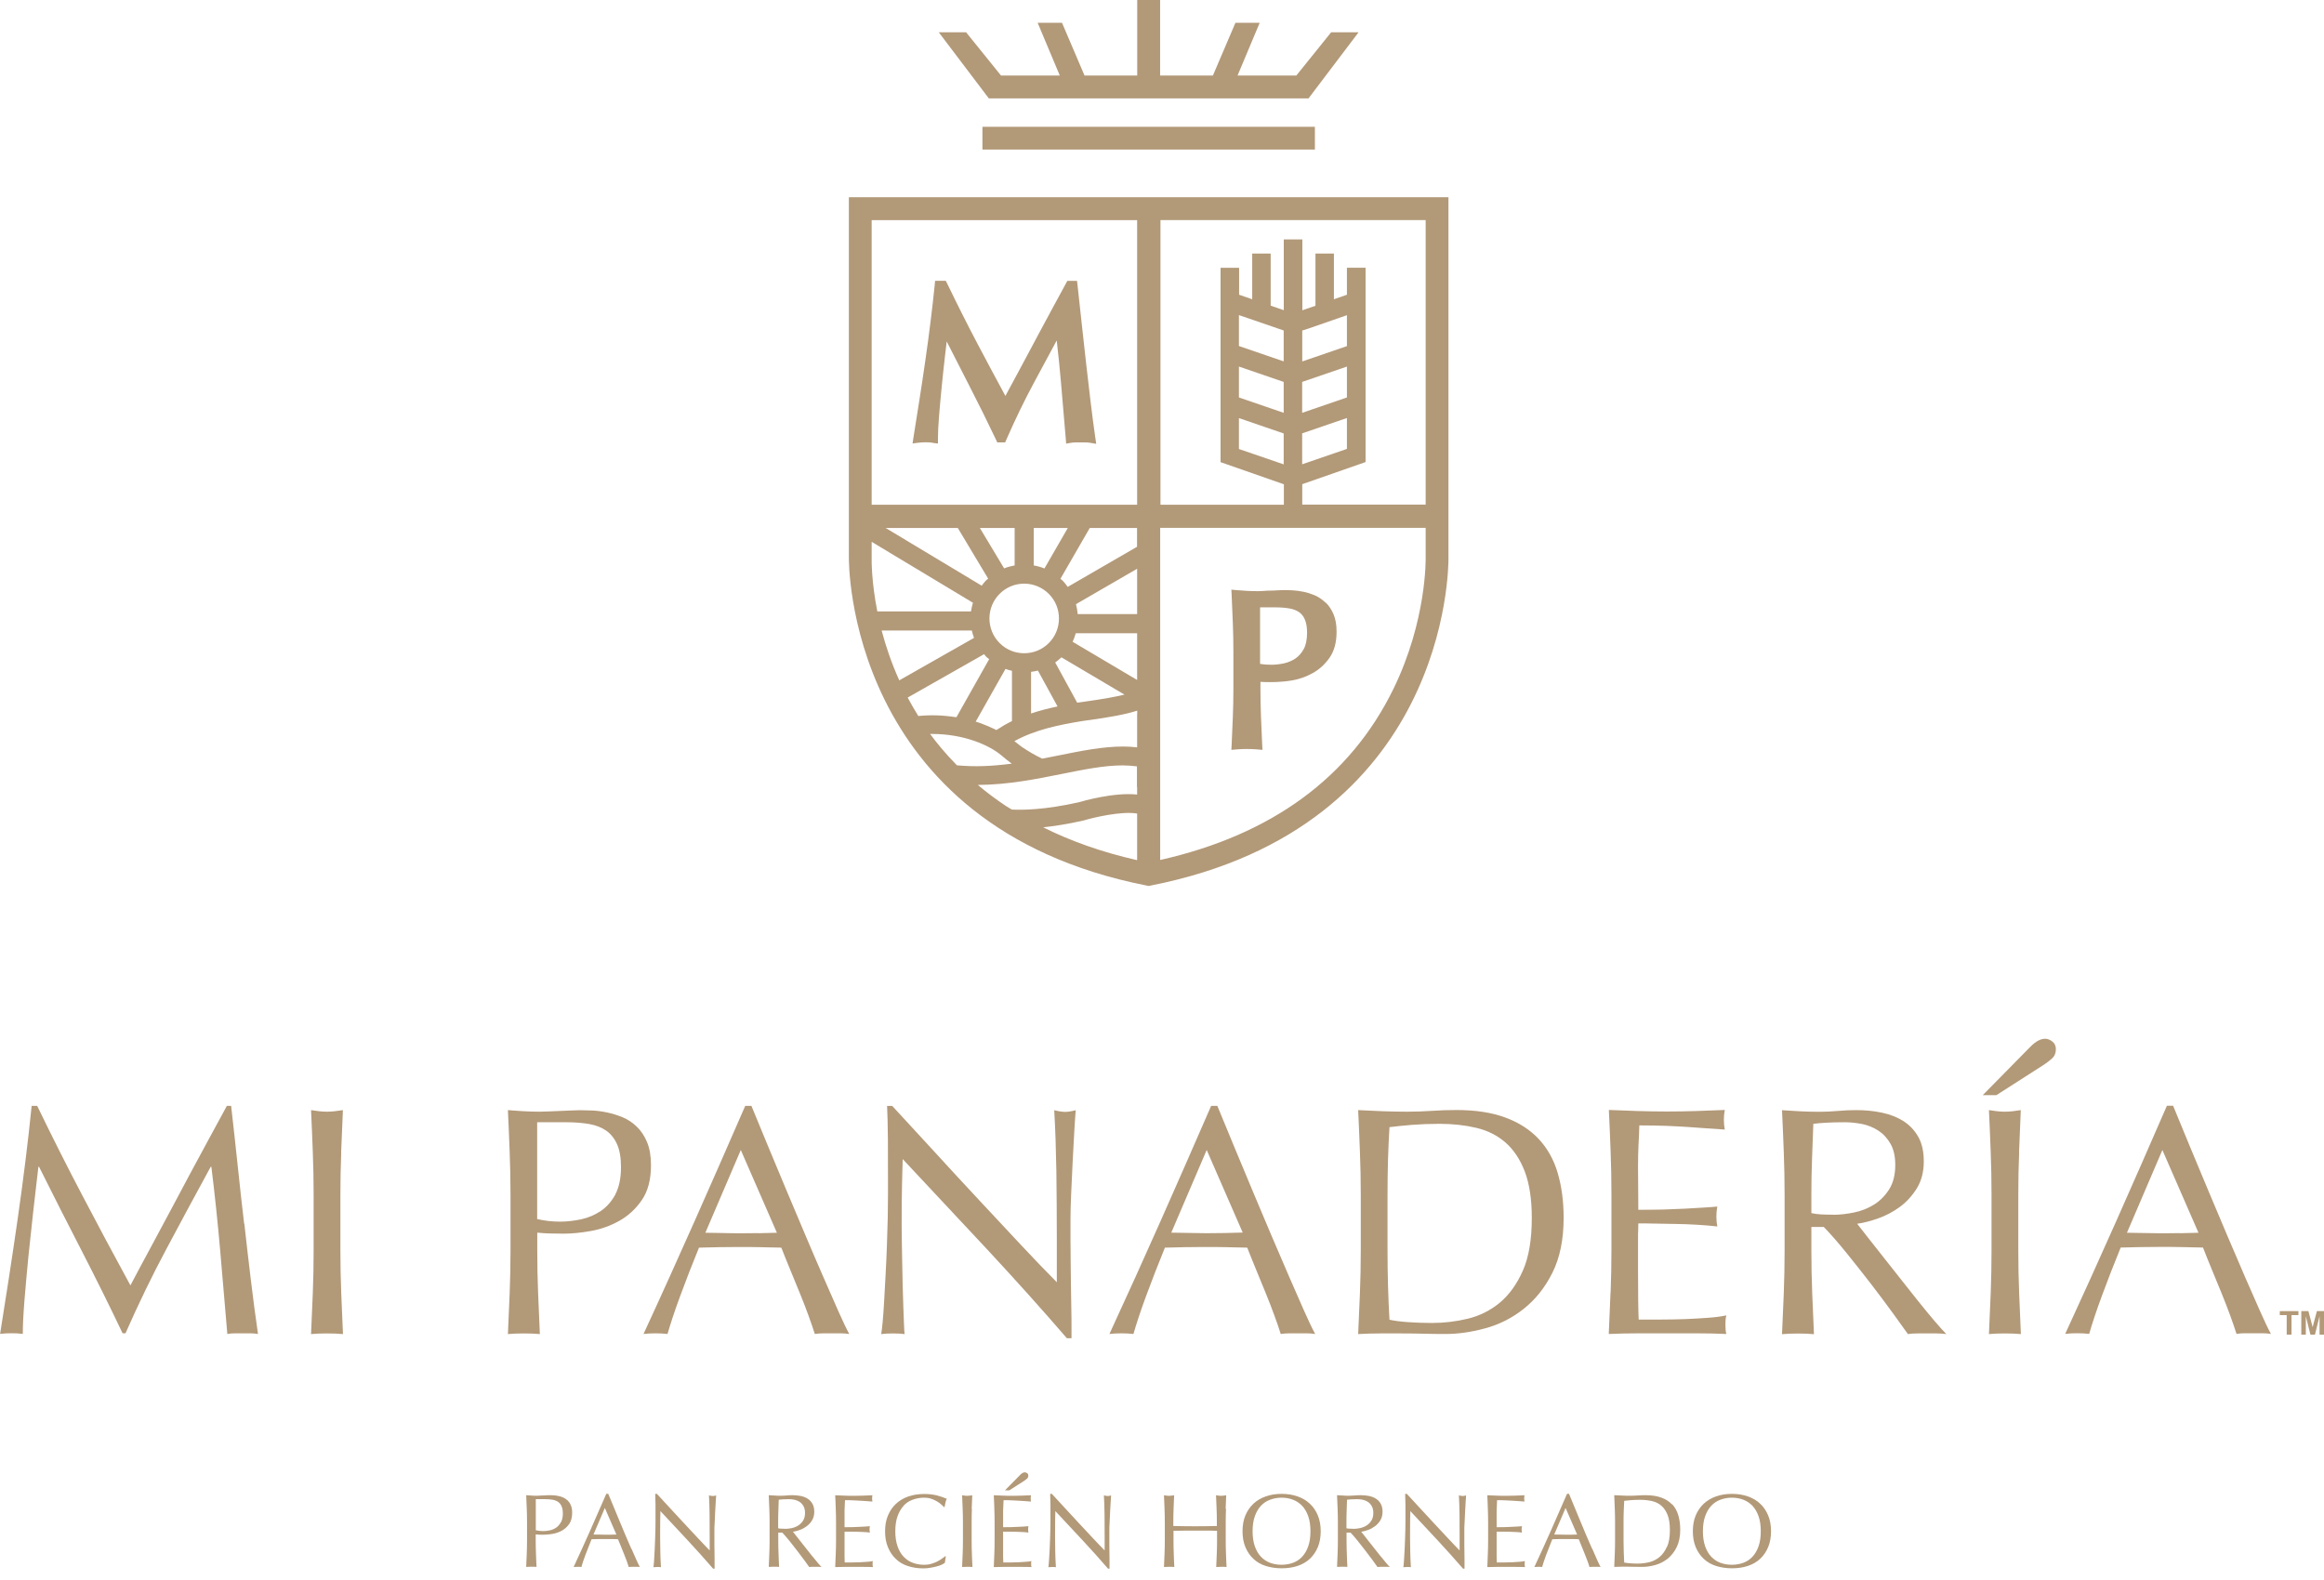 <svg width="100" height="68" viewBox="0 0 100 68" fill="none" xmlns="http://www.w3.org/2000/svg">
<g clip-path="url(#clip0_230_1297)">
<path d="M71.945 64.748C71.826 64.62 71.675 64.521 71.484 64.453C71.298 64.385 71.071 64.35 70.809 64.35C70.694 64.35 70.583 64.354 70.472 64.362C70.361 64.37 70.245 64.374 70.134 64.374C70.023 64.374 69.908 64.374 69.797 64.365C69.685 64.362 69.57 64.358 69.459 64.35C69.471 64.549 69.475 64.744 69.483 64.931C69.491 65.122 69.495 65.317 69.495 65.513V66.285C69.495 66.484 69.491 66.68 69.483 66.871C69.475 67.062 69.467 67.253 69.459 67.436C69.562 67.432 69.662 67.428 69.761 67.428H70.063C70.166 67.428 70.265 67.428 70.365 67.432C70.464 67.432 70.563 67.436 70.666 67.436C70.845 67.436 71.028 67.408 71.218 67.357C71.413 67.305 71.588 67.213 71.751 67.09C71.909 66.962 72.04 66.799 72.144 66.592C72.247 66.385 72.299 66.134 72.299 65.835C72.299 65.604 72.271 65.397 72.215 65.21C72.16 65.027 72.072 64.867 71.953 64.74L71.945 64.748ZM71.727 66.568C71.643 66.755 71.54 66.903 71.409 67.01C71.278 67.118 71.131 67.193 70.968 67.233C70.801 67.273 70.638 67.293 70.476 67.293C70.361 67.293 70.249 67.293 70.142 67.281C70.035 67.273 69.948 67.261 69.888 67.249C69.872 66.938 69.86 66.62 69.86 66.293V65.52C69.86 65.357 69.86 65.198 69.868 65.043C69.872 64.883 69.88 64.736 69.888 64.593C69.983 64.581 70.087 64.569 70.202 64.561C70.317 64.553 70.444 64.549 70.579 64.549C70.766 64.549 70.936 64.569 71.091 64.605C71.246 64.64 71.381 64.708 71.492 64.808C71.604 64.903 71.691 65.039 71.758 65.206C71.822 65.373 71.854 65.588 71.854 65.851C71.854 66.15 71.814 66.389 71.731 66.576L71.727 66.568Z" fill="#B29978"/>
<path d="M68.506 66.656C68.43 66.481 68.347 66.289 68.259 66.086C68.172 65.883 68.085 65.676 68.001 65.469C67.914 65.262 67.831 65.059 67.747 64.856C67.664 64.653 67.584 64.465 67.513 64.29H67.429C67.195 64.828 66.965 65.357 66.734 65.875C66.504 66.393 66.266 66.919 66.023 67.44C66.075 67.436 66.131 67.432 66.19 67.432C66.25 67.432 66.305 67.432 66.357 67.44C66.397 67.301 66.452 67.126 66.532 66.915C66.611 66.704 66.699 66.481 66.794 66.246C66.885 66.246 66.977 66.242 67.068 66.238C67.155 66.238 67.251 66.238 67.342 66.238C67.441 66.238 67.541 66.238 67.64 66.238C67.739 66.238 67.835 66.238 67.934 66.246C67.974 66.345 68.013 66.449 68.061 66.56C68.105 66.672 68.148 66.779 68.192 66.883C68.236 66.99 68.275 67.09 68.311 67.189C68.347 67.285 68.375 67.369 68.394 67.44C68.438 67.436 68.478 67.432 68.514 67.432H68.752C68.792 67.432 68.827 67.432 68.871 67.44C68.831 67.369 68.784 67.265 68.72 67.126C68.661 66.986 68.589 66.831 68.514 66.656H68.506ZM67.612 66.05C67.529 66.05 67.445 66.05 67.362 66.05C67.282 66.05 67.203 66.05 67.12 66.046C67.036 66.046 66.953 66.043 66.877 66.043L67.366 64.899L67.862 66.043C67.779 66.043 67.695 66.046 67.612 66.05Z" fill="#B29978"/>
<path d="M44.382 67.185C44.311 67.201 44.227 67.213 44.128 67.217C44.029 67.225 43.929 67.229 43.818 67.237C43.707 67.241 43.596 67.245 43.484 67.245H43.171C43.171 67.189 43.167 67.102 43.163 66.994C43.163 66.883 43.163 66.743 43.163 66.572V66.126C43.163 66.078 43.163 66.038 43.163 66.006C43.163 65.975 43.163 65.947 43.163 65.919C43.218 65.919 43.29 65.919 43.381 65.919C43.473 65.919 43.568 65.919 43.675 65.923C43.778 65.923 43.882 65.927 43.985 65.935C44.088 65.939 44.18 65.947 44.255 65.959C44.243 65.915 44.239 65.867 44.239 65.823C44.239 65.779 44.243 65.728 44.255 65.684C44.188 65.688 44.12 65.696 44.044 65.7C43.969 65.704 43.89 65.708 43.802 65.712C43.715 65.716 43.62 65.72 43.516 65.724C43.413 65.724 43.294 65.728 43.163 65.728C43.163 65.672 43.163 65.588 43.163 65.477C43.163 65.365 43.163 65.254 43.163 65.134C43.163 65.023 43.163 64.923 43.171 64.839C43.175 64.752 43.179 64.66 43.183 64.565C43.33 64.565 43.457 64.565 43.56 64.573C43.663 64.577 43.763 64.585 43.85 64.588C43.937 64.593 44.021 64.6 44.1 64.604C44.18 64.612 44.267 64.616 44.362 64.624C44.354 64.581 44.35 64.533 44.35 64.489C44.35 64.445 44.354 64.397 44.362 64.353C44.227 64.362 44.096 64.365 43.965 64.369C43.834 64.373 43.699 64.377 43.564 64.377C43.429 64.377 43.298 64.377 43.163 64.369C43.032 64.365 42.897 64.362 42.762 64.353C42.774 64.545 42.778 64.74 42.786 64.931C42.794 65.122 42.797 65.317 42.797 65.516V66.289C42.797 66.488 42.794 66.683 42.786 66.871C42.778 67.058 42.77 67.253 42.762 67.444C42.901 67.44 43.036 67.436 43.171 67.436H43.985C44.116 67.436 44.251 67.436 44.386 67.444C44.374 67.412 44.37 67.376 44.37 67.329C44.37 67.309 44.37 67.285 44.37 67.257C44.37 67.233 44.374 67.209 44.382 67.189V67.185Z" fill="#B29978"/>
<path d="M75.738 64.716C75.591 64.576 75.412 64.473 75.205 64.401C74.999 64.329 74.772 64.293 74.522 64.293C74.272 64.293 74.05 64.329 73.843 64.401C73.637 64.473 73.458 64.58 73.311 64.716C73.164 64.855 73.049 65.022 72.965 65.221C72.882 65.421 72.842 65.648 72.842 65.903C72.842 66.157 72.882 66.384 72.965 66.584C73.049 66.783 73.164 66.954 73.311 67.089C73.458 67.229 73.637 67.332 73.843 67.396C74.05 67.46 74.276 67.496 74.522 67.496C74.769 67.496 74.999 67.464 75.205 67.396C75.412 67.328 75.591 67.225 75.738 67.089C75.885 66.95 76 66.783 76.083 66.584C76.166 66.384 76.206 66.157 76.206 65.903C76.206 65.648 76.166 65.421 76.083 65.221C76 65.022 75.885 64.851 75.738 64.716ZM75.67 66.548C75.606 66.731 75.519 66.878 75.408 66.998C75.297 67.117 75.166 67.205 75.011 67.261C74.86 67.316 74.697 67.344 74.518 67.344C74.34 67.344 74.181 67.316 74.03 67.261C73.879 67.205 73.748 67.117 73.633 66.998C73.521 66.878 73.434 66.731 73.371 66.548C73.307 66.365 73.275 66.149 73.275 65.903C73.275 65.656 73.307 65.436 73.371 65.257C73.434 65.078 73.521 64.927 73.633 64.807C73.744 64.688 73.875 64.6 74.03 64.544C74.181 64.489 74.344 64.457 74.518 64.457C74.693 64.457 74.86 64.485 75.011 64.544C75.162 64.6 75.293 64.688 75.408 64.807C75.519 64.927 75.606 65.078 75.67 65.257C75.734 65.441 75.765 65.656 75.765 65.903C75.765 66.149 75.734 66.368 75.67 66.548Z" fill="#B29978"/>
<path d="M34.962 66.99C34.882 66.895 34.803 66.791 34.719 66.683C34.636 66.576 34.553 66.476 34.477 66.377C34.402 66.281 34.326 66.19 34.267 66.11C34.203 66.03 34.155 65.967 34.12 65.923C34.207 65.911 34.302 65.887 34.41 65.847C34.517 65.811 34.616 65.755 34.707 65.688C34.799 65.62 34.878 65.537 34.942 65.433C35.005 65.329 35.037 65.206 35.037 65.062C35.037 64.927 35.013 64.816 34.962 64.724C34.91 64.632 34.846 64.561 34.759 64.505C34.676 64.449 34.572 64.409 34.461 64.385C34.346 64.362 34.227 64.35 34.1 64.35C34.012 64.35 33.929 64.354 33.846 64.362C33.762 64.37 33.675 64.374 33.591 64.374C33.508 64.374 33.421 64.374 33.337 64.365C33.254 64.362 33.166 64.358 33.079 64.35C33.091 64.549 33.095 64.744 33.103 64.931C33.111 65.122 33.115 65.317 33.115 65.513V66.285C33.115 66.484 33.111 66.68 33.103 66.871C33.095 67.062 33.087 67.253 33.079 67.436C33.151 67.432 33.222 67.428 33.301 67.428C33.381 67.428 33.452 67.428 33.524 67.436C33.512 67.249 33.508 67.062 33.5 66.871C33.492 66.68 33.488 66.484 33.488 66.285V65.959H33.659C33.754 66.058 33.858 66.178 33.973 66.321C34.088 66.465 34.199 66.608 34.31 66.751C34.422 66.895 34.521 67.03 34.616 67.157C34.707 67.285 34.775 67.376 34.819 67.44C34.862 67.436 34.906 67.432 34.95 67.432H35.216C35.26 67.432 35.303 67.432 35.351 67.44C35.307 67.4 35.252 67.337 35.184 67.257C35.117 67.177 35.041 67.086 34.966 66.99H34.962ZM33.786 65.795C33.727 65.795 33.671 65.795 33.623 65.791C33.572 65.791 33.528 65.783 33.484 65.775V65.52C33.484 65.357 33.484 65.198 33.492 65.035C33.496 64.871 33.504 64.708 33.508 64.545C33.556 64.541 33.615 64.533 33.683 64.529C33.75 64.525 33.838 64.521 33.941 64.521C34.02 64.521 34.1 64.529 34.179 64.545C34.259 64.561 34.334 64.593 34.406 64.636C34.473 64.68 34.529 64.744 34.572 64.82C34.616 64.895 34.64 64.995 34.64 65.11C34.64 65.246 34.612 65.357 34.556 65.445C34.501 65.532 34.429 65.604 34.346 65.656C34.263 65.708 34.171 65.744 34.068 65.767C33.969 65.787 33.869 65.799 33.778 65.799L33.786 65.795Z" fill="#B29978"/>
<path d="M30.506 64.349C30.521 64.612 30.529 64.895 30.533 65.194C30.537 65.492 30.537 65.799 30.537 66.114V66.727C30.398 66.588 30.239 66.42 30.057 66.225C29.874 66.03 29.68 65.819 29.473 65.6C29.267 65.381 29.06 65.158 28.854 64.931C28.643 64.704 28.448 64.493 28.266 64.293H28.194C28.198 64.397 28.202 64.552 28.206 64.755C28.206 64.963 28.206 65.21 28.206 65.5C28.206 65.6 28.206 65.711 28.202 65.839C28.202 65.966 28.194 66.094 28.19 66.225C28.186 66.356 28.178 66.488 28.174 66.623C28.166 66.755 28.158 66.878 28.154 66.99C28.151 67.101 28.142 67.197 28.135 67.281C28.127 67.364 28.123 67.416 28.115 67.448C28.166 67.444 28.222 67.44 28.282 67.44C28.341 67.44 28.393 67.44 28.44 67.448C28.44 67.424 28.436 67.38 28.433 67.312C28.428 67.245 28.424 67.165 28.421 67.077C28.421 66.986 28.417 66.89 28.413 66.787C28.413 66.683 28.409 66.58 28.409 66.476C28.409 66.373 28.409 66.277 28.405 66.185C28.405 66.094 28.405 66.014 28.405 65.95C28.405 65.707 28.405 65.516 28.409 65.373C28.409 65.229 28.413 65.118 28.417 65.034C28.806 65.448 29.195 65.867 29.584 66.285C29.973 66.703 30.339 67.113 30.684 67.511H30.748V67.364C30.748 67.293 30.748 67.209 30.748 67.109C30.748 67.014 30.748 66.906 30.744 66.795C30.744 66.683 30.744 66.572 30.74 66.46C30.74 66.349 30.74 66.245 30.74 66.141V65.871C30.74 65.783 30.74 65.668 30.752 65.524C30.756 65.381 30.764 65.233 30.772 65.082C30.78 64.931 30.788 64.791 30.796 64.66C30.803 64.528 30.808 64.429 30.815 64.361C30.756 64.377 30.708 64.385 30.672 64.385C30.633 64.385 30.581 64.377 30.521 64.361L30.506 64.349Z" fill="#B29978"/>
<path d="M47.5 64.349C47.516 64.612 47.524 64.895 47.528 65.194C47.532 65.492 47.532 65.799 47.532 66.114V66.727C47.392 66.588 47.234 66.42 47.051 66.225C46.868 66.03 46.674 65.819 46.467 65.6C46.261 65.381 46.054 65.158 45.848 64.931C45.637 64.704 45.443 64.493 45.26 64.293H45.188C45.192 64.397 45.196 64.552 45.2 64.755C45.2 64.963 45.2 65.21 45.2 65.5C45.2 65.6 45.2 65.711 45.196 65.839C45.196 65.966 45.188 66.094 45.184 66.225C45.18 66.356 45.172 66.488 45.169 66.623C45.16 66.755 45.153 66.878 45.149 66.99C45.145 67.101 45.137 67.197 45.129 67.281C45.121 67.364 45.117 67.416 45.109 67.448C45.16 67.444 45.216 67.44 45.276 67.44C45.335 67.44 45.387 67.44 45.435 67.448C45.435 67.424 45.431 67.38 45.427 67.312C45.423 67.245 45.419 67.165 45.415 67.077C45.415 66.986 45.411 66.89 45.407 66.787C45.407 66.683 45.403 66.58 45.403 66.476C45.403 66.373 45.403 66.277 45.399 66.185C45.399 66.094 45.399 66.014 45.399 65.95C45.399 65.707 45.399 65.516 45.403 65.373C45.403 65.229 45.407 65.118 45.411 65.034C45.8 65.448 46.189 65.867 46.578 66.285C46.968 66.703 47.333 67.113 47.678 67.511H47.742V67.364C47.742 67.293 47.742 67.209 47.742 67.109C47.742 67.014 47.742 66.906 47.738 66.795C47.738 66.683 47.738 66.572 47.734 66.46C47.734 66.349 47.734 66.245 47.734 66.141V65.871C47.734 65.783 47.734 65.668 47.746 65.524C47.75 65.381 47.758 65.233 47.766 65.082C47.774 64.931 47.782 64.791 47.79 64.66C47.798 64.528 47.802 64.429 47.809 64.361C47.75 64.377 47.702 64.385 47.667 64.385C47.627 64.385 47.575 64.377 47.516 64.361L47.5 64.349Z" fill="#B29978"/>
<path d="M37.559 67.185C37.487 67.201 37.404 67.213 37.305 67.217C37.205 67.225 37.106 67.229 36.995 67.237C36.884 67.241 36.773 67.245 36.661 67.245H36.347C36.347 67.189 36.344 67.102 36.34 66.994C36.34 66.883 36.34 66.743 36.34 66.572V66.126C36.34 66.078 36.34 66.038 36.34 66.006C36.34 65.975 36.34 65.947 36.34 65.919C36.395 65.919 36.467 65.919 36.558 65.919C36.649 65.919 36.745 65.919 36.852 65.923C36.955 65.923 37.059 65.927 37.162 65.935C37.265 65.939 37.356 65.947 37.432 65.959C37.42 65.915 37.416 65.867 37.416 65.823C37.416 65.779 37.42 65.728 37.432 65.684C37.364 65.688 37.297 65.696 37.221 65.7C37.146 65.704 37.066 65.708 36.979 65.712C36.892 65.716 36.796 65.72 36.693 65.724C36.59 65.724 36.471 65.728 36.34 65.728C36.34 65.672 36.34 65.588 36.34 65.477C36.34 65.365 36.34 65.254 36.34 65.134C36.34 65.023 36.34 64.923 36.347 64.839C36.352 64.752 36.355 64.66 36.359 64.565C36.506 64.565 36.633 64.565 36.737 64.573C36.84 64.577 36.939 64.585 37.027 64.588C37.114 64.593 37.197 64.6 37.277 64.604C37.356 64.612 37.444 64.616 37.539 64.624C37.531 64.581 37.527 64.533 37.527 64.489C37.527 64.445 37.531 64.397 37.539 64.353C37.404 64.362 37.273 64.365 37.142 64.369C37.011 64.373 36.876 64.377 36.741 64.377C36.606 64.377 36.475 64.377 36.34 64.369C36.209 64.365 36.074 64.362 35.938 64.353C35.95 64.545 35.954 64.74 35.962 64.931C35.97 65.122 35.974 65.317 35.974 65.516V66.289C35.974 66.488 35.97 66.683 35.962 66.871C35.954 67.058 35.946 67.253 35.938 67.444C36.078 67.44 36.212 67.436 36.347 67.436H37.162C37.293 67.436 37.428 67.436 37.563 67.444C37.551 67.412 37.547 67.376 37.547 67.329C37.547 67.309 37.547 67.285 37.547 67.257C37.547 67.233 37.551 67.209 37.559 67.189V67.185Z" fill="#B29978"/>
<path d="M43.901 63.473L43.242 64.142H43.429L44.088 63.72C44.124 63.696 44.16 63.668 44.195 63.636C44.231 63.605 44.247 63.561 44.247 63.509C44.247 63.461 44.231 63.425 44.195 63.402C44.164 63.378 44.128 63.366 44.1 63.366C44.036 63.366 43.969 63.402 43.898 63.473H43.901Z" fill="#B29978"/>
<path d="M38.874 64.808C38.985 64.688 39.116 64.6 39.271 64.545C39.422 64.489 39.585 64.457 39.764 64.457C39.871 64.457 39.97 64.469 40.061 64.501C40.149 64.529 40.232 64.565 40.304 64.609C40.375 64.648 40.439 64.692 40.49 64.74C40.546 64.784 40.586 64.824 40.617 64.863L40.645 64.855C40.653 64.808 40.665 64.748 40.681 64.676C40.697 64.605 40.713 64.549 40.74 64.505C40.613 64.449 40.47 64.401 40.308 64.358C40.145 64.318 39.966 64.298 39.767 64.298C39.517 64.298 39.291 64.334 39.084 64.405C38.878 64.477 38.699 64.585 38.552 64.72C38.405 64.859 38.29 65.027 38.207 65.226C38.123 65.425 38.084 65.652 38.084 65.907C38.084 66.162 38.123 66.389 38.207 66.588C38.29 66.787 38.401 66.958 38.548 67.094C38.691 67.233 38.866 67.337 39.068 67.4C39.271 67.464 39.486 67.5 39.724 67.5C39.835 67.5 39.942 67.492 40.041 67.472C40.145 67.456 40.236 67.432 40.319 67.412C40.403 67.388 40.474 67.365 40.53 67.337C40.586 67.309 40.629 67.281 40.657 67.257L40.697 66.99L40.681 66.97C40.637 67.002 40.586 67.042 40.526 67.086C40.466 67.13 40.395 67.169 40.319 67.209C40.244 67.245 40.161 67.277 40.069 67.305C39.978 67.333 39.879 67.345 39.771 67.345C39.593 67.345 39.43 67.317 39.279 67.261C39.128 67.205 38.997 67.118 38.882 66.998C38.771 66.879 38.683 66.731 38.62 66.548C38.556 66.365 38.524 66.15 38.524 65.903C38.524 65.656 38.556 65.437 38.62 65.258C38.683 65.079 38.771 64.927 38.882 64.808H38.874Z" fill="#B29978"/>
<path d="M41.812 64.935C41.82 64.744 41.828 64.549 41.836 64.353C41.797 64.362 41.761 64.365 41.725 64.369C41.689 64.373 41.654 64.377 41.618 64.377C41.582 64.377 41.546 64.377 41.511 64.369C41.475 64.365 41.439 64.362 41.399 64.353C41.411 64.553 41.415 64.748 41.423 64.935C41.431 65.122 41.435 65.321 41.435 65.516V66.289C41.435 66.488 41.431 66.683 41.423 66.875C41.415 67.066 41.407 67.257 41.399 67.44C41.471 67.436 41.542 67.432 41.622 67.432C41.701 67.432 41.773 67.432 41.844 67.44C41.832 67.253 41.828 67.066 41.82 66.875C41.812 66.683 41.809 66.488 41.809 66.289V65.516C41.809 65.317 41.812 65.122 41.82 64.935H41.812Z" fill="#B29978"/>
<path d="M59.415 66.99C59.335 66.895 59.256 66.791 59.172 66.683C59.089 66.576 59.006 66.476 58.93 66.377C58.855 66.281 58.779 66.19 58.72 66.11C58.656 66.03 58.608 65.967 58.573 65.923C58.66 65.911 58.755 65.887 58.863 65.847C58.97 65.811 59.069 65.755 59.161 65.688C59.252 65.62 59.331 65.537 59.395 65.433C59.458 65.329 59.49 65.206 59.49 65.062C59.49 64.927 59.466 64.816 59.415 64.724C59.363 64.632 59.3 64.561 59.212 64.505C59.129 64.449 59.026 64.409 58.914 64.385C58.799 64.362 58.68 64.35 58.553 64.35C58.465 64.35 58.382 64.354 58.299 64.362C58.215 64.37 58.128 64.374 58.045 64.374C57.961 64.374 57.874 64.374 57.79 64.365C57.707 64.362 57.62 64.358 57.532 64.35C57.544 64.549 57.548 64.744 57.556 64.931C57.564 65.118 57.568 65.317 57.568 65.513V66.285C57.568 66.484 57.564 66.68 57.556 66.871C57.548 67.062 57.54 67.253 57.532 67.436C57.604 67.432 57.675 67.428 57.755 67.428C57.834 67.428 57.906 67.428 57.977 67.436C57.965 67.249 57.961 67.062 57.953 66.871C57.945 66.68 57.941 66.484 57.941 66.285V65.959H58.112C58.207 66.058 58.311 66.178 58.426 66.321C58.541 66.465 58.652 66.608 58.763 66.751C58.875 66.895 58.974 67.03 59.069 67.157C59.161 67.285 59.228 67.376 59.272 67.44C59.316 67.436 59.359 67.432 59.403 67.432H59.669C59.713 67.432 59.756 67.432 59.804 67.44C59.76 67.4 59.705 67.337 59.637 67.257C59.57 67.177 59.494 67.086 59.419 66.99H59.415ZM58.239 65.795C58.18 65.795 58.124 65.795 58.076 65.791C58.025 65.791 57.981 65.783 57.937 65.775V65.52C57.937 65.357 57.937 65.198 57.945 65.035C57.949 64.871 57.957 64.708 57.961 64.545C58.009 64.541 58.068 64.533 58.136 64.529C58.203 64.525 58.291 64.521 58.394 64.521C58.474 64.521 58.553 64.529 58.632 64.545C58.712 64.561 58.787 64.593 58.859 64.636C58.926 64.68 58.982 64.744 59.026 64.82C59.069 64.895 59.093 64.995 59.093 65.11C59.093 65.246 59.065 65.357 59.01 65.445C58.954 65.532 58.883 65.604 58.799 65.656C58.716 65.708 58.624 65.744 58.521 65.767C58.422 65.787 58.323 65.799 58.231 65.799L58.239 65.795Z" fill="#B29978"/>
<path d="M65.618 67.185C65.546 67.201 65.463 67.213 65.364 67.217C65.264 67.225 65.165 67.229 65.054 67.237C64.943 67.241 64.832 67.245 64.72 67.245H64.407C64.407 67.189 64.403 67.102 64.399 66.994C64.399 66.883 64.399 66.743 64.399 66.572V66.126C64.399 66.078 64.399 66.038 64.399 66.006C64.399 65.975 64.399 65.947 64.399 65.919C64.454 65.919 64.526 65.919 64.617 65.919C64.709 65.919 64.804 65.919 64.911 65.923C65.014 65.923 65.118 65.927 65.221 65.935C65.324 65.939 65.415 65.947 65.491 65.959C65.479 65.915 65.475 65.867 65.475 65.823C65.475 65.779 65.479 65.728 65.491 65.684C65.423 65.688 65.356 65.696 65.28 65.7C65.205 65.704 65.126 65.708 65.038 65.712C64.951 65.716 64.855 65.72 64.752 65.724C64.649 65.724 64.53 65.728 64.399 65.728C64.399 65.672 64.399 65.588 64.399 65.477C64.399 65.365 64.399 65.254 64.399 65.134C64.399 65.023 64.399 64.923 64.407 64.839C64.411 64.752 64.415 64.66 64.418 64.565C64.566 64.565 64.693 64.565 64.796 64.573C64.899 64.577 64.998 64.585 65.086 64.588C65.173 64.593 65.257 64.6 65.336 64.604C65.415 64.612 65.503 64.616 65.598 64.624C65.59 64.581 65.586 64.533 65.586 64.489C65.586 64.445 65.59 64.397 65.598 64.353C65.463 64.362 65.332 64.365 65.201 64.369C65.07 64.373 64.935 64.377 64.8 64.377C64.665 64.377 64.534 64.377 64.399 64.369C64.268 64.365 64.133 64.362 63.998 64.353C64.01 64.545 64.013 64.74 64.021 64.931C64.029 65.122 64.033 65.317 64.033 65.516V66.289C64.033 66.488 64.029 66.683 64.021 66.871C64.013 67.058 64.005 67.253 63.998 67.444C64.137 67.44 64.272 67.436 64.407 67.436H65.221C65.352 67.436 65.487 67.436 65.622 67.444C65.61 67.412 65.606 67.376 65.606 67.329C65.606 67.309 65.606 67.285 65.606 67.257C65.606 67.233 65.61 67.209 65.618 67.189V67.185Z" fill="#B29978"/>
<path d="M62.775 64.349C62.791 64.612 62.798 64.895 62.803 65.194C62.806 65.492 62.806 65.799 62.806 66.114V66.727C62.667 66.588 62.509 66.42 62.326 66.225C62.143 66.03 61.949 65.819 61.742 65.6C61.535 65.381 61.329 65.158 61.123 64.931C60.912 64.704 60.717 64.493 60.535 64.293H60.463C60.467 64.397 60.471 64.552 60.475 64.755C60.475 64.963 60.475 65.21 60.475 65.5C60.475 65.6 60.475 65.711 60.471 65.839C60.471 65.966 60.463 66.094 60.459 66.225C60.455 66.356 60.447 66.488 60.443 66.623C60.435 66.755 60.428 66.878 60.423 66.99C60.419 67.101 60.412 67.197 60.404 67.281C60.396 67.364 60.392 67.416 60.384 67.448C60.435 67.444 60.491 67.44 60.551 67.44C60.61 67.44 60.662 67.44 60.709 67.448C60.709 67.424 60.706 67.38 60.702 67.312C60.697 67.245 60.694 67.165 60.69 67.077C60.69 66.986 60.686 66.89 60.682 66.787C60.682 66.683 60.678 66.58 60.678 66.476C60.678 66.373 60.678 66.277 60.674 66.185C60.674 66.094 60.674 66.014 60.674 65.95C60.674 65.707 60.674 65.516 60.678 65.373C60.678 65.229 60.682 65.118 60.686 65.034C61.075 65.448 61.464 65.867 61.853 66.285C62.242 66.703 62.608 67.113 62.953 67.511H63.017V67.364C63.017 67.293 63.017 67.209 63.017 67.109C63.017 67.014 63.017 66.906 63.013 66.795C63.013 66.683 63.013 66.572 63.009 66.46C63.009 66.349 63.009 66.245 63.009 66.141V65.871C63.009 65.783 63.009 65.668 63.021 65.524C63.025 65.381 63.033 65.233 63.041 65.082C63.049 64.931 63.057 64.791 63.065 64.66C63.072 64.528 63.077 64.429 63.084 64.361C63.025 64.377 62.977 64.385 62.941 64.385C62.902 64.385 62.85 64.377 62.791 64.361L62.775 64.349Z" fill="#B29978"/>
<path d="M56.361 64.716C56.214 64.576 56.035 64.473 55.828 64.401C55.622 64.329 55.395 64.293 55.145 64.293C54.895 64.293 54.673 64.329 54.466 64.401C54.26 64.473 54.081 64.58 53.934 64.716C53.787 64.855 53.672 65.022 53.588 65.221C53.505 65.421 53.465 65.648 53.465 65.903C53.465 66.157 53.505 66.384 53.588 66.584C53.672 66.783 53.787 66.954 53.934 67.089C54.081 67.229 54.26 67.332 54.466 67.396C54.673 67.46 54.899 67.496 55.145 67.496C55.392 67.496 55.622 67.464 55.828 67.396C56.035 67.328 56.214 67.225 56.361 67.089C56.508 66.95 56.623 66.783 56.706 66.584C56.789 66.384 56.829 66.157 56.829 65.903C56.829 65.648 56.789 65.421 56.706 65.221C56.623 65.022 56.508 64.851 56.361 64.716ZM56.293 66.548C56.23 66.731 56.142 66.878 56.031 66.998C55.92 67.117 55.789 67.205 55.634 67.261C55.483 67.316 55.32 67.344 55.141 67.344C54.963 67.344 54.804 67.316 54.653 67.261C54.502 67.205 54.371 67.117 54.256 66.998C54.145 66.878 54.057 66.731 53.994 66.548C53.93 66.365 53.898 66.149 53.898 65.903C53.898 65.656 53.93 65.436 53.994 65.257C54.057 65.078 54.145 64.927 54.256 64.807C54.367 64.688 54.498 64.6 54.653 64.544C54.804 64.489 54.967 64.457 55.141 64.457C55.316 64.457 55.483 64.485 55.634 64.544C55.785 64.6 55.916 64.688 56.031 64.807C56.142 64.927 56.23 65.078 56.293 65.257C56.357 65.441 56.388 65.656 56.388 65.903C56.388 66.149 56.357 66.368 56.293 66.548Z" fill="#B29978"/>
<path d="M52.739 64.935C52.746 64.744 52.754 64.549 52.762 64.353C52.723 64.362 52.687 64.365 52.651 64.369C52.615 64.373 52.58 64.377 52.544 64.377C52.508 64.377 52.472 64.377 52.437 64.369C52.401 64.365 52.365 64.362 52.325 64.353C52.337 64.553 52.341 64.748 52.349 64.935C52.357 65.122 52.361 65.321 52.361 65.516V65.676C52.198 65.676 52.043 65.68 51.892 65.684C51.742 65.684 51.587 65.688 51.424 65.688C51.261 65.688 51.106 65.688 50.955 65.684C50.804 65.684 50.649 65.68 50.487 65.676V65.516C50.487 65.317 50.49 65.122 50.498 64.935C50.506 64.748 50.514 64.549 50.522 64.353C50.483 64.362 50.447 64.365 50.411 64.369C50.375 64.373 50.34 64.377 50.304 64.377C50.268 64.377 50.232 64.377 50.197 64.369C50.161 64.365 50.125 64.362 50.085 64.353C50.097 64.553 50.101 64.748 50.109 64.935C50.117 65.126 50.121 65.321 50.121 65.516V66.289C50.121 66.488 50.117 66.683 50.109 66.875C50.101 67.066 50.093 67.257 50.085 67.44C50.157 67.436 50.228 67.432 50.308 67.432C50.387 67.432 50.459 67.432 50.53 67.44C50.518 67.253 50.514 67.066 50.506 66.875C50.498 66.683 50.495 66.488 50.495 66.289V65.883C50.657 65.883 50.812 65.879 50.963 65.875C51.114 65.871 51.269 65.875 51.432 65.875C51.595 65.875 51.749 65.875 51.901 65.875C52.051 65.875 52.206 65.875 52.369 65.883V66.289C52.369 66.488 52.365 66.683 52.357 66.875C52.349 67.066 52.341 67.257 52.333 67.44C52.405 67.436 52.476 67.432 52.556 67.432C52.635 67.432 52.707 67.432 52.778 67.44C52.766 67.253 52.762 67.066 52.754 66.875C52.746 66.683 52.742 66.488 52.742 66.289V65.516C52.742 65.317 52.746 65.122 52.754 64.935H52.739Z" fill="#B29978"/>
<path d="M24.429 64.581C24.37 64.525 24.306 64.481 24.235 64.449C24.163 64.417 24.092 64.397 24.016 64.382C23.945 64.365 23.873 64.358 23.806 64.354C23.738 64.354 23.683 64.35 23.639 64.35C23.607 64.35 23.567 64.35 23.516 64.354C23.468 64.354 23.416 64.358 23.365 64.362C23.313 64.362 23.262 64.362 23.21 64.37C23.158 64.37 23.115 64.374 23.079 64.374C23.008 64.374 22.936 64.374 22.86 64.365C22.789 64.362 22.718 64.358 22.642 64.35C22.654 64.549 22.658 64.744 22.666 64.931C22.674 65.118 22.678 65.317 22.678 65.513V66.285C22.678 66.484 22.674 66.68 22.666 66.871C22.658 67.062 22.65 67.253 22.642 67.436C22.714 67.432 22.785 67.428 22.864 67.428C22.944 67.428 23.015 67.428 23.087 67.436C23.075 67.249 23.071 67.062 23.063 66.871C23.055 66.68 23.051 66.484 23.051 66.285V66.038C23.111 66.042 23.17 66.046 23.226 66.05C23.282 66.05 23.345 66.05 23.413 66.05C23.52 66.05 23.643 66.038 23.782 66.014C23.921 65.99 24.052 65.943 24.179 65.875C24.302 65.807 24.405 65.712 24.493 65.588C24.576 65.465 24.62 65.305 24.62 65.106C24.62 64.979 24.604 64.875 24.564 64.788C24.529 64.7 24.481 64.632 24.425 64.573L24.429 64.581ZM24.131 65.517C24.08 65.612 24.012 65.692 23.929 65.748C23.846 65.803 23.754 65.843 23.659 65.863C23.559 65.883 23.464 65.895 23.373 65.895C23.262 65.895 23.158 65.883 23.055 65.859V64.521H23.46C23.575 64.521 23.683 64.529 23.774 64.545C23.869 64.561 23.945 64.593 24.012 64.636C24.076 64.68 24.128 64.744 24.163 64.824C24.199 64.903 24.219 65.011 24.219 65.138C24.219 65.29 24.191 65.417 24.139 65.513L24.131 65.517Z" fill="#B29978"/>
<path d="M27.165 66.656C27.09 66.481 27.006 66.289 26.919 66.086C26.832 65.883 26.744 65.676 26.661 65.469C26.574 65.262 26.49 65.059 26.407 64.856C26.323 64.653 26.244 64.465 26.172 64.29H26.089C25.855 64.828 25.624 65.357 25.394 65.875C25.164 66.393 24.925 66.919 24.683 67.44C24.735 67.436 24.79 67.432 24.85 67.432C24.91 67.432 24.965 67.432 25.017 67.44C25.056 67.301 25.112 67.126 25.192 66.915C25.271 66.704 25.358 66.481 25.454 66.246C25.545 66.246 25.636 66.242 25.728 66.238C25.815 66.238 25.91 66.238 26.002 66.238C26.101 66.238 26.2 66.238 26.299 66.238C26.399 66.238 26.494 66.238 26.593 66.246C26.633 66.345 26.673 66.449 26.721 66.56C26.764 66.672 26.808 66.779 26.852 66.883C26.895 66.99 26.935 67.09 26.971 67.189C27.006 67.285 27.034 67.369 27.054 67.44C27.098 67.436 27.137 67.432 27.173 67.432H27.412C27.451 67.432 27.491 67.432 27.531 67.44C27.491 67.369 27.443 67.265 27.38 67.126C27.32 66.986 27.249 66.831 27.173 66.656H27.165ZM26.272 66.05C26.188 66.05 26.105 66.05 26.021 66.05C25.942 66.05 25.863 66.05 25.779 66.046C25.696 66.046 25.613 66.043 25.537 66.043L26.026 64.899L26.522 66.043C26.439 66.043 26.355 66.046 26.272 66.05Z" fill="#B29978"/>
<path d="M56.579 5.457H42.273V6.436H56.579V5.457Z" fill="#B29978"/>
<path d="M56.305 4.234L58.458 1.39H57.278L55.781 3.25H53.251L54.204 0.98H53.16L52.191 3.25H49.919V0H48.934V3.25H46.666L45.697 0.98H44.649L45.602 3.25H43.072L41.59 1.414L41.575 1.39H40.395L42.548 4.234H56.305Z" fill="#B29978"/>
<path d="M40.136 19.061L40.359 19.089V18.866C40.359 18.623 40.375 18.305 40.406 17.918C40.438 17.528 40.474 17.114 40.518 16.672C40.561 16.23 40.609 15.784 40.661 15.333C40.688 15.114 40.712 14.903 40.736 14.696C41.05 15.318 41.368 15.943 41.689 16.564C42.106 17.373 42.499 18.169 42.861 18.93L42.913 19.041H43.25L43.302 18.922C43.675 18.07 44.072 17.249 44.481 16.488C44.807 15.879 45.137 15.266 45.47 14.652C45.542 15.262 45.601 15.867 45.653 16.457C45.72 17.241 45.792 18.046 45.859 18.878L45.875 19.093L46.086 19.057C46.149 19.045 46.213 19.041 46.272 19.041H46.713C46.773 19.041 46.836 19.045 46.904 19.057L47.17 19.101L47.13 18.834C47.059 18.332 46.987 17.803 46.924 17.265C46.86 16.735 46.797 16.202 46.737 15.66C46.674 15.118 46.614 14.569 46.554 14.007C46.495 13.446 46.431 12.864 46.364 12.263L46.344 12.088H45.927L45.871 12.191C45.72 12.466 45.557 12.764 45.387 13.083L45.367 13.119C45.184 13.454 45.002 13.792 44.819 14.135L44.275 15.154C44.096 15.489 43.929 15.799 43.774 16.09L43.739 16.154C43.596 16.417 43.472 16.648 43.361 16.855C43.325 16.923 43.294 16.986 43.262 17.042C42.861 16.301 42.456 15.544 42.055 14.784C41.614 13.947 41.177 13.075 40.752 12.195L40.696 12.084H40.236L40.22 12.263C40.172 12.745 40.112 13.278 40.041 13.84C39.974 14.393 39.898 14.955 39.815 15.525C39.735 16.094 39.648 16.66 39.56 17.221C39.473 17.783 39.39 18.32 39.306 18.826L39.267 19.085L39.525 19.053C39.711 19.029 39.946 19.029 40.132 19.053L40.136 19.061Z" fill="#B29978"/>
<path d="M57.032 25.932C56.893 25.797 56.738 25.693 56.563 25.617C56.4 25.55 56.238 25.498 56.075 25.466C55.912 25.434 55.757 25.414 55.61 25.406C55.467 25.398 55.352 25.398 55.257 25.398C55.185 25.398 55.094 25.398 54.99 25.406C54.891 25.414 54.792 25.418 54.685 25.418C54.574 25.418 54.462 25.426 54.355 25.434C54.256 25.442 54.168 25.442 54.097 25.442C53.95 25.442 53.803 25.438 53.656 25.43C53.505 25.422 53.354 25.41 53.207 25.398L52.985 25.378L52.997 25.605C53.017 26.02 53.032 26.422 53.048 26.82C53.064 27.215 53.072 27.625 53.072 28.031V29.648C53.072 30.054 53.064 30.464 53.048 30.863C53.032 31.265 53.017 31.655 52.997 32.046L52.985 32.273L53.211 32.253C53.489 32.229 53.819 32.229 54.097 32.253L54.323 32.273L54.311 32.046C54.291 31.659 54.276 31.265 54.26 30.863C54.244 30.468 54.236 30.058 54.236 29.648V29.345C54.291 29.345 54.347 29.349 54.399 29.353C54.712 29.361 55.118 29.365 55.602 29.282C55.912 29.23 56.21 29.122 56.488 28.967C56.774 28.808 57.016 28.584 57.211 28.306C57.413 28.015 57.512 27.641 57.512 27.187C57.512 26.896 57.469 26.649 57.385 26.446C57.298 26.243 57.187 26.071 57.048 25.936L57.032 25.932ZM56.102 27.927C56.007 28.103 55.888 28.238 55.745 28.338C55.59 28.441 55.427 28.509 55.249 28.549C54.879 28.628 54.542 28.624 54.22 28.573V26.139H54.867C55.098 26.139 55.304 26.155 55.487 26.187C55.65 26.215 55.789 26.271 55.9 26.346C56.007 26.422 56.087 26.521 56.146 26.661C56.21 26.804 56.242 26.995 56.242 27.238C56.242 27.521 56.194 27.756 56.102 27.931V27.927Z" fill="#B29978"/>
<path d="M62.326 23.988V8.487H36.526V23.976C36.526 24.092 36.376 35.558 49.331 38.111L49.426 38.131L49.521 38.111C62.298 35.594 62.334 24.462 62.326 23.988ZM37.507 23.992V23.319L41.864 25.94C41.828 26.063 41.801 26.187 41.781 26.314H37.75C37.495 25.024 37.504 24.12 37.507 23.996V23.992ZM45.129 25.558C45.411 25.84 45.566 26.215 45.566 26.617C45.566 27.019 45.411 27.393 45.129 27.676C44.847 27.959 44.47 28.114 44.069 28.114C43.667 28.114 43.294 27.959 43.012 27.676C42.73 27.393 42.575 27.015 42.575 26.617C42.575 26.219 42.73 25.84 43.012 25.558C43.294 25.275 43.671 25.119 44.069 25.119C44.466 25.119 44.843 25.275 45.129 25.558ZM44.481 24.335V22.722H45.947L44.942 24.466C44.795 24.407 44.64 24.363 44.481 24.335ZM45.403 28.513C45.498 28.445 45.586 28.373 45.673 28.29L48.386 29.895C48.024 29.982 47.484 30.086 46.67 30.197C46.559 30.213 46.471 30.225 46.42 30.233C46.396 30.233 46.376 30.241 46.352 30.245L45.403 28.509V28.513ZM45.506 30.404C45.125 30.484 44.74 30.58 44.366 30.707V28.915C44.466 28.903 44.565 28.883 44.66 28.859L45.506 30.404ZM43.544 28.875V31.034C43.314 31.145 43.091 31.277 42.873 31.42C42.861 31.416 42.853 31.408 42.841 31.404L42.813 31.388C42.623 31.297 42.42 31.209 42.214 31.133L42.158 31.113C42.099 31.093 42.039 31.074 41.983 31.058L43.266 28.788C43.358 28.823 43.449 28.851 43.544 28.871V28.875ZM43.659 24.335C43.505 24.363 43.354 24.402 43.207 24.462L42.162 22.722H43.659V24.335ZM42.52 24.904C42.492 24.928 42.46 24.948 42.432 24.976C42.361 25.048 42.301 25.127 42.242 25.207L38.107 22.722H41.213L42.52 24.904ZM37.94 27.135H41.817C41.84 27.242 41.872 27.35 41.912 27.453L38.695 29.281C38.357 28.529 38.111 27.8 37.936 27.135H37.94ZM39.509 30.807C39.346 30.544 39.195 30.281 39.056 30.022L42.345 28.154C42.377 28.19 42.4 28.23 42.432 28.262C42.472 28.302 42.52 28.334 42.563 28.369L41.157 30.863C41.157 30.863 41.145 30.863 41.141 30.863H41.106C40.558 30.779 40.053 30.763 39.521 30.815H39.509V30.807ZM41.213 32.938H41.173C41.173 32.938 41.161 32.922 41.157 32.918C40.661 32.412 40.288 31.95 40.021 31.587C40.049 31.587 40.073 31.587 40.101 31.587C41.495 31.587 42.579 32.081 43.08 32.503C43.222 32.623 43.373 32.746 43.536 32.866C42.647 32.981 41.964 33.005 41.209 32.941L41.213 32.938ZM48.93 37.02C47.381 36.669 46.042 36.184 44.887 35.606C45.371 35.554 45.947 35.467 46.63 35.311C47.051 35.184 48.239 34.901 48.93 35.013V37.016V37.02ZM48.93 33.877V34.196C47.929 34.089 46.571 34.483 46.424 34.527C44.938 34.861 43.973 34.865 43.536 34.841L43.286 34.69C42.849 34.399 42.448 34.096 42.075 33.782C43.377 33.774 44.605 33.527 45.693 33.308C46.626 33.121 47.508 32.941 48.302 32.941C48.513 32.941 48.715 32.958 48.91 32.981H48.922V33.877H48.93ZM48.93 30.739V32.165C48.727 32.141 48.529 32.129 48.322 32.129C47.448 32.129 46.519 32.316 45.538 32.515C45.308 32.563 45.077 32.607 44.843 32.651C44.573 32.523 44.247 32.336 43.961 32.141C43.85 32.053 43.747 31.974 43.648 31.898C44.541 31.404 45.566 31.197 46.559 31.034C46.606 31.026 46.686 31.014 46.785 31.002C47.699 30.878 48.421 30.751 48.934 30.584V30.735L48.93 30.739ZM48.93 29.265L46.154 27.621C46.209 27.501 46.253 27.382 46.289 27.254H48.93V29.265ZM48.93 26.43H46.372C46.36 26.282 46.336 26.143 46.297 26.003L48.93 24.478V26.43ZM48.93 23.53L45.943 25.259C45.871 25.159 45.8 25.064 45.709 24.976C45.685 24.952 45.657 24.936 45.629 24.912L46.892 22.722H48.926V23.53H48.93ZM48.93 21.722H37.507V9.475H48.93V21.722ZM49.922 9.471H61.345V21.718H56.055H56.035V20.838L58.759 19.886V11.522H57.957V12.685L57.397 12.88V10.913H57.357H56.642H56.603V13.159L56.039 13.354V10.303H55.24V13.35L54.676 13.155V10.913H54.637H53.922H53.882V12.88L53.318 12.685V11.526H52.52V19.89L55.244 20.842V21.722H49.934V9.475L49.922 9.471ZM57.957 15.776V17.106L56.031 17.767V16.437L57.957 15.776ZM56.035 15.557V14.226L56.329 14.131L57.957 13.565V14.896L56.031 15.557H56.035ZM57.957 17.99V19.32L56.031 19.982V18.651L57.957 17.99ZM53.31 17.106V15.776L55.236 16.437V17.767L53.31 17.106ZM55.236 18.655V19.986L53.31 19.324V17.994L55.236 18.655ZM53.31 14.892V13.561L55.236 14.223V15.553L53.31 14.892ZM59.955 29.656C58.096 33.455 54.724 35.929 49.922 37.012V22.718H61.345V24.004C61.345 24.032 61.4 26.697 59.955 29.656Z" fill="#B29978"/>
<path d="M69.3 55.623C69.276 56.217 69.252 56.814 69.224 57.412C69.653 57.392 70.078 57.384 70.495 57.384H73.033C73.446 57.384 73.863 57.392 74.284 57.412C74.256 57.32 74.244 57.197 74.244 57.049C74.244 56.982 74.244 56.91 74.248 56.83C74.252 56.751 74.264 56.679 74.284 56.611C74.061 56.659 73.795 56.695 73.494 56.715C73.192 56.739 72.87 56.755 72.528 56.771C72.187 56.782 71.841 56.791 71.488 56.791H70.511C70.503 56.611 70.495 56.352 70.491 56.006C70.487 55.659 70.483 55.221 70.483 54.688V53.298C70.483 53.146 70.483 53.023 70.491 52.927C70.495 52.828 70.495 52.74 70.495 52.652C70.662 52.652 70.888 52.652 71.174 52.66C71.456 52.664 71.762 52.668 72.084 52.676C72.405 52.68 72.727 52.692 73.049 52.712C73.37 52.732 73.652 52.756 73.895 52.784C73.867 52.644 73.855 52.505 73.855 52.362C73.855 52.21 73.867 52.067 73.895 51.928C73.688 51.947 73.474 51.963 73.243 51.975C73.017 51.991 72.767 52.003 72.497 52.019C72.227 52.031 71.929 52.043 71.603 52.055C71.277 52.063 70.908 52.067 70.495 52.067C70.495 51.888 70.495 51.629 70.491 51.282C70.487 50.936 70.483 50.581 70.483 50.215C70.483 49.868 70.491 49.562 70.503 49.291C70.519 49.02 70.531 48.733 70.539 48.435C70.995 48.435 71.389 48.443 71.714 48.455C72.04 48.467 72.342 48.486 72.616 48.502C72.894 48.522 73.152 48.538 73.398 48.558C73.644 48.578 73.918 48.594 74.216 48.614C74.189 48.474 74.177 48.335 74.177 48.192C74.177 48.048 74.189 47.913 74.216 47.77C73.795 47.789 73.382 47.805 72.973 47.817C72.564 47.829 72.147 47.837 71.73 47.837C71.313 47.837 70.892 47.829 70.479 47.817C70.066 47.805 69.649 47.785 69.228 47.77C69.256 48.367 69.284 48.968 69.304 49.566C69.327 50.163 69.339 50.773 69.339 51.39V53.803C69.339 54.421 69.327 55.026 69.304 55.62L69.3 55.623Z" fill="#B29978"/>
<path d="M67.282 52.417C67.282 51.697 67.195 51.051 67.024 50.474C66.853 49.896 66.579 49.414 66.206 49.016C65.832 48.618 65.356 48.311 64.772 48.096C64.192 47.881 63.489 47.773 62.667 47.773C62.314 47.773 61.96 47.785 61.611 47.809C61.261 47.833 60.908 47.845 60.554 47.845C60.201 47.845 59.847 47.837 59.498 47.825C59.148 47.813 58.795 47.793 58.441 47.777C58.469 48.395 58.497 49 58.517 49.594C58.541 50.187 58.553 50.792 58.553 51.41V53.823C58.553 54.441 58.541 55.05 58.517 55.647C58.493 56.245 58.469 56.834 58.441 57.416C58.759 57.396 59.073 57.388 59.379 57.388H60.316C60.634 57.388 60.947 57.392 61.253 57.4C61.563 57.408 61.873 57.412 62.191 57.412C62.739 57.412 63.315 57.332 63.918 57.165C64.518 57.002 65.07 56.723 65.566 56.328C66.063 55.934 66.476 55.42 66.798 54.779C67.119 54.138 67.282 53.349 67.282 52.417ZM65.527 54.684C65.272 55.269 64.939 55.727 64.534 56.066C64.129 56.4 63.668 56.631 63.156 56.755C62.643 56.878 62.131 56.938 61.619 56.938C61.265 56.938 60.92 56.926 60.586 56.902C60.248 56.878 59.982 56.842 59.788 56.798C59.732 55.827 59.704 54.835 59.704 53.827V51.414C59.704 50.908 59.712 50.41 59.724 49.92C59.74 49.43 59.76 48.96 59.788 48.51C60.078 48.474 60.403 48.439 60.765 48.411C61.13 48.383 61.519 48.367 61.94 48.367C62.52 48.367 63.052 48.427 63.533 48.542C64.017 48.658 64.434 48.869 64.784 49.175C65.133 49.482 65.407 49.892 65.61 50.418C65.809 50.944 65.912 51.609 65.912 52.421C65.912 53.349 65.785 54.102 65.527 54.688V54.684Z" fill="#B29978"/>
<path d="M96.604 54.962C96.366 54.417 96.112 53.823 95.842 53.186C95.572 52.553 95.302 51.912 95.032 51.266C94.761 50.621 94.496 49.984 94.233 49.351C93.971 48.718 93.729 48.132 93.507 47.59H93.24C92.514 49.263 91.791 50.908 91.072 52.529C90.353 54.146 89.618 55.775 88.864 57.408C89.023 57.388 89.193 57.38 89.38 57.38C89.567 57.38 89.737 57.388 89.896 57.408C90.019 56.978 90.198 56.432 90.441 55.775C90.683 55.118 90.953 54.421 91.251 53.692C91.541 53.684 91.827 53.676 92.105 53.672C92.387 53.668 92.668 53.664 92.959 53.664C93.268 53.664 93.574 53.664 93.884 53.672C94.19 53.676 94.495 53.684 94.793 53.692C94.916 54.003 95.043 54.325 95.186 54.668C95.329 55.01 95.465 55.345 95.6 55.675C95.735 56.006 95.858 56.325 95.969 56.631C96.08 56.938 96.168 57.193 96.235 57.408C96.366 57.388 96.489 57.38 96.604 57.38H97.347C97.462 57.38 97.585 57.388 97.716 57.408C97.593 57.185 97.438 56.854 97.248 56.428C97.057 55.998 96.843 55.508 96.604 54.962ZM93.812 53.071C93.55 53.075 93.292 53.079 93.03 53.079C92.788 53.079 92.537 53.075 92.275 53.067C92.013 53.059 91.763 53.055 91.521 53.055L93.046 49.494L94.599 53.055C94.337 53.063 94.078 53.071 93.816 53.075L93.812 53.071Z" fill="#B29978"/>
<path d="M82.541 56.002C82.299 55.699 82.049 55.38 81.787 55.05C81.525 54.719 81.274 54.401 81.032 54.094C80.79 53.791 80.571 53.513 80.373 53.258C80.178 53.007 80.023 52.808 79.912 52.668C80.182 52.632 80.484 52.553 80.814 52.437C81.143 52.322 81.453 52.158 81.743 51.947C82.033 51.736 82.275 51.469 82.478 51.147C82.676 50.824 82.779 50.438 82.779 49.992C82.779 49.57 82.704 49.219 82.549 48.94C82.394 48.661 82.184 48.434 81.918 48.259C81.652 48.088 81.342 47.965 80.988 47.889C80.635 47.813 80.261 47.777 79.872 47.777C79.602 47.777 79.336 47.789 79.074 47.813C78.812 47.837 78.55 47.849 78.276 47.849C78.002 47.849 77.74 47.841 77.478 47.829C77.215 47.817 76.949 47.797 76.679 47.781C76.707 48.399 76.735 49.004 76.755 49.597C76.778 50.191 76.79 50.796 76.79 51.414V53.827C76.79 54.444 76.778 55.054 76.755 55.651C76.731 56.249 76.707 56.838 76.679 57.42C76.894 57.4 77.12 57.392 77.366 57.392C77.612 57.392 77.839 57.4 78.053 57.42C78.026 56.838 78.002 56.253 77.978 55.651C77.954 55.054 77.942 54.444 77.942 53.827V52.804H78.474C78.772 53.11 79.102 53.489 79.459 53.931C79.821 54.377 80.17 54.823 80.516 55.269C80.861 55.719 81.175 56.137 81.461 56.532C81.747 56.926 81.957 57.221 82.096 57.416C82.228 57.396 82.362 57.388 82.501 57.388H83.328C83.467 57.388 83.606 57.396 83.749 57.416C83.618 57.284 83.447 57.093 83.232 56.842C83.018 56.591 82.791 56.312 82.545 56.006L82.541 56.002ZM78.876 52.278C78.689 52.278 78.518 52.274 78.367 52.266C78.212 52.258 78.069 52.238 77.942 52.21V51.41C77.942 50.904 77.95 50.402 77.97 49.896C77.99 49.39 78.006 48.881 78.026 48.367C78.177 48.347 78.359 48.331 78.574 48.319C78.788 48.307 79.058 48.299 79.384 48.299C79.626 48.299 79.872 48.327 80.126 48.375C80.377 48.426 80.611 48.522 80.826 48.661C81.04 48.801 81.215 48.992 81.35 49.231C81.485 49.47 81.552 49.773 81.552 50.135C81.552 50.557 81.465 50.904 81.294 51.179C81.123 51.453 80.905 51.676 80.643 51.84C80.381 52.003 80.095 52.119 79.781 52.182C79.471 52.246 79.169 52.282 78.879 52.282L78.876 52.278Z" fill="#B29978"/>
<path d="M88.304 44.818C88.197 44.742 88.097 44.706 88.002 44.706C87.808 44.706 87.597 44.818 87.375 45.041L85.317 47.132H85.905L87.962 45.814C88.074 45.738 88.185 45.654 88.296 45.555C88.407 45.455 88.463 45.324 88.463 45.157C88.463 45.009 88.407 44.894 88.304 44.822V44.818Z" fill="#B29978"/>
<path d="M86.878 49.593C86.902 49 86.925 48.395 86.953 47.777C86.83 47.797 86.715 47.813 86.604 47.825C86.493 47.837 86.381 47.845 86.266 47.845C86.151 47.845 86.044 47.837 85.933 47.825C85.821 47.813 85.702 47.793 85.583 47.777C85.611 48.395 85.639 49 85.659 49.593C85.682 50.187 85.694 50.792 85.694 51.41V53.823C85.694 54.441 85.682 55.05 85.659 55.647C85.635 56.245 85.611 56.834 85.583 57.416C85.797 57.396 86.024 57.388 86.27 57.388C86.516 57.388 86.743 57.396 86.957 57.416C86.929 56.834 86.906 56.249 86.882 55.647C86.858 55.05 86.846 54.441 86.846 53.823V51.41C86.846 50.792 86.858 50.187 86.882 49.593H86.878Z" fill="#B29978"/>
<path d="M50.979 53.676C51.261 53.672 51.543 53.668 51.833 53.668C52.143 53.668 52.449 53.668 52.758 53.676C53.064 53.68 53.37 53.688 53.668 53.696C53.791 54.007 53.918 54.329 54.061 54.672C54.204 55.014 54.339 55.349 54.474 55.679C54.609 56.01 54.732 56.328 54.843 56.635C54.955 56.938 55.042 57.197 55.109 57.412C55.241 57.392 55.364 57.384 55.479 57.384H56.222C56.337 57.384 56.46 57.392 56.591 57.412C56.468 57.189 56.313 56.858 56.122 56.432C55.932 56.002 55.717 55.512 55.479 54.966C55.241 54.421 54.986 53.827 54.716 53.19C54.446 52.557 54.176 51.916 53.906 51.27C53.636 50.625 53.37 49.988 53.108 49.355C52.846 48.721 52.603 48.136 52.381 47.594H52.115C51.388 49.267 50.665 50.912 49.947 52.533C49.228 54.15 48.493 55.779 47.738 57.412C47.897 57.392 48.068 57.384 48.255 57.384C48.441 57.384 48.612 57.392 48.771 57.412C48.894 56.982 49.073 56.436 49.315 55.779C49.557 55.122 49.827 54.425 50.125 53.696C50.415 53.688 50.701 53.68 50.979 53.676ZM51.92 49.486L53.473 53.047C53.211 53.055 52.953 53.063 52.691 53.067C52.429 53.071 52.171 53.075 51.908 53.075C51.666 53.075 51.416 53.071 51.154 53.063C50.892 53.055 50.642 53.051 50.399 53.051L51.924 49.49L51.92 49.486Z" fill="#B29978"/>
<path d="M27.845 49.159C27.733 48.892 27.586 48.669 27.404 48.494C27.221 48.315 27.018 48.18 26.796 48.088C26.574 47.996 26.347 47.925 26.117 47.877C25.887 47.829 25.672 47.801 25.466 47.793C25.259 47.785 25.088 47.781 24.949 47.781C24.846 47.781 24.719 47.785 24.572 47.793C24.421 47.801 24.266 47.809 24.103 47.813C23.941 47.817 23.778 47.825 23.619 47.833C23.46 47.841 23.325 47.845 23.214 47.845C22.991 47.845 22.765 47.837 22.535 47.825C22.304 47.813 22.082 47.793 21.855 47.777C21.883 48.395 21.911 49 21.931 49.593C21.955 50.187 21.967 50.792 21.967 51.41V53.823C21.967 54.441 21.955 55.05 21.931 55.647C21.907 56.245 21.883 56.834 21.855 57.416C22.07 57.396 22.296 57.388 22.543 57.388C22.789 57.388 23.015 57.396 23.23 57.416C23.202 56.834 23.178 56.249 23.154 55.647C23.13 55.05 23.118 54.441 23.118 53.823V53.05C23.305 53.07 23.488 53.082 23.663 53.086C23.841 53.09 24.036 53.094 24.25 53.094C24.588 53.094 24.969 53.059 25.406 52.983C25.839 52.907 26.248 52.764 26.637 52.549C27.023 52.334 27.352 52.035 27.614 51.653C27.88 51.27 28.011 50.768 28.011 50.151C28.011 49.757 27.956 49.43 27.845 49.163V49.159ZM26.482 51.402C26.32 51.704 26.109 51.943 25.851 52.119C25.593 52.29 25.315 52.409 25.005 52.477C24.695 52.541 24.397 52.577 24.107 52.577C23.762 52.577 23.432 52.541 23.114 52.465V48.299H24.373C24.739 48.299 25.064 48.327 25.35 48.375C25.64 48.426 25.883 48.522 26.085 48.661C26.284 48.801 26.443 49 26.554 49.251C26.665 49.502 26.721 49.833 26.721 50.231C26.721 50.709 26.637 51.099 26.478 51.402H26.482Z" fill="#B29978"/>
<path d="M36.543 57.412C36.419 57.189 36.265 56.858 36.074 56.432C35.883 56.002 35.669 55.512 35.431 54.966C35.192 54.421 34.938 53.827 34.668 53.19C34.398 52.557 34.128 51.916 33.858 51.27C33.588 50.625 33.322 49.988 33.059 49.355C32.797 48.721 32.555 48.136 32.333 47.594H32.067C31.34 49.267 30.617 50.912 29.898 52.533C29.179 54.15 28.445 55.779 27.69 57.412C27.849 57.392 28.02 57.384 28.206 57.384C28.393 57.384 28.564 57.392 28.723 57.412C28.846 56.982 29.024 56.436 29.267 55.779C29.509 55.118 29.779 54.425 30.077 53.696C30.367 53.688 30.653 53.68 30.931 53.676C31.213 53.672 31.495 53.668 31.785 53.668C32.094 53.668 32.4 53.668 32.71 53.676C33.016 53.68 33.322 53.688 33.62 53.696C33.743 54.007 33.87 54.329 34.013 54.672C34.156 55.014 34.291 55.349 34.426 55.679C34.561 56.01 34.684 56.328 34.795 56.635C34.906 56.942 34.994 57.197 35.061 57.412C35.192 57.392 35.315 57.384 35.431 57.384H36.173C36.288 57.384 36.411 57.392 36.543 57.412ZM32.642 53.071C32.38 53.075 32.122 53.078 31.86 53.078C31.618 53.078 31.368 53.075 31.105 53.067C30.843 53.059 30.593 53.055 30.351 53.055L31.876 49.494L33.429 53.055C33.167 53.063 32.909 53.071 32.647 53.075L32.642 53.071Z" fill="#B29978"/>
<path d="M46.106 57.595V57.133C46.106 56.91 46.106 56.643 46.098 56.34C46.094 56.038 46.086 55.707 46.082 55.361C46.078 55.01 46.074 54.664 46.07 54.317C46.066 53.971 46.062 53.64 46.062 53.321V52.481C46.062 52.21 46.07 51.852 46.09 51.402C46.11 50.952 46.13 50.494 46.154 50.028C46.177 49.562 46.201 49.12 46.225 48.709C46.249 48.299 46.269 47.989 46.288 47.781C46.102 47.829 45.951 47.853 45.84 47.853C45.709 47.853 45.55 47.829 45.363 47.781C45.411 48.606 45.439 49.482 45.455 50.41C45.466 51.342 45.474 52.298 45.474 53.278V55.185C45.045 54.755 44.545 54.233 43.969 53.62C43.397 53.007 42.79 52.358 42.15 51.672C41.511 50.987 40.867 50.291 40.22 49.582C39.573 48.877 38.965 48.215 38.393 47.598H38.171C38.187 47.917 38.199 48.399 38.206 49.044C38.21 49.689 38.21 50.462 38.21 51.358C38.21 51.665 38.206 52.015 38.199 52.409C38.187 52.804 38.175 53.206 38.163 53.616C38.147 54.026 38.131 54.441 38.107 54.851C38.083 55.261 38.063 55.643 38.044 55.994C38.024 56.344 38.004 56.647 37.98 56.898C37.956 57.149 37.936 57.324 37.916 57.416C38.075 57.396 38.25 57.388 38.437 57.388C38.615 57.388 38.774 57.396 38.925 57.416C38.913 57.34 38.905 57.201 38.898 56.989C38.889 56.778 38.882 56.535 38.87 56.253C38.862 55.974 38.85 55.667 38.842 55.341C38.834 55.014 38.826 54.691 38.822 54.373C38.818 54.054 38.81 53.752 38.806 53.461C38.802 53.17 38.798 52.927 38.798 52.732C38.798 51.975 38.802 51.378 38.814 50.936C38.822 50.498 38.834 50.147 38.842 49.884C40.053 51.175 41.264 52.473 42.48 53.775C43.691 55.078 44.835 56.352 45.907 57.595H46.102H46.106Z" fill="#B29978"/>
<path d="M14.679 49.593C14.703 49 14.727 48.395 14.755 47.777C14.631 47.797 14.516 47.813 14.405 47.825C14.294 47.837 14.183 47.845 14.067 47.845C13.952 47.845 13.845 47.837 13.734 47.825C13.623 47.813 13.503 47.793 13.384 47.777C13.412 48.395 13.44 49 13.46 49.593C13.484 50.187 13.495 50.792 13.495 51.41V53.823C13.495 54.441 13.484 55.05 13.46 55.647C13.436 56.245 13.412 56.834 13.384 57.416C13.599 57.396 13.825 57.388 14.071 57.388C14.318 57.388 14.544 57.396 14.758 57.416C14.731 56.834 14.707 56.249 14.683 55.647C14.659 55.05 14.647 54.441 14.647 53.823V51.41C14.647 50.792 14.659 50.187 14.683 49.593H14.679Z" fill="#B29978"/>
<path d="M10.505 52.664C10.409 51.856 10.318 51.035 10.231 50.195C10.143 49.359 10.048 48.49 9.945 47.594H9.762C9.532 48.024 9.277 48.486 9.007 48.984C8.737 49.482 8.467 49.984 8.189 50.498C7.915 51.011 7.645 51.517 7.379 52.019C7.113 52.521 6.863 52.983 6.632 53.413C6.402 53.843 6.196 54.225 6.017 54.556C5.838 54.887 5.703 55.142 5.612 55.321C4.893 54.002 4.206 52.716 3.551 51.465C2.891 50.211 2.244 48.925 1.6 47.594H1.362C1.287 48.343 1.199 49.132 1.096 49.956C0.993 50.784 0.882 51.621 0.759 52.473C0.635 53.325 0.512 54.17 0.381 55.01C0.25 55.85 0.123 56.651 0.004 57.408C0.155 57.388 0.318 57.38 0.492 57.38C0.667 57.38 0.834 57.388 0.981 57.408C0.981 57.033 1.005 56.556 1.052 55.97C1.1 55.385 1.156 54.763 1.219 54.106C1.287 53.445 1.358 52.78 1.434 52.103C1.513 51.426 1.585 50.796 1.652 50.215H1.68C2.296 51.45 2.907 52.656 3.519 53.839C4.126 55.022 4.714 56.201 5.274 57.38H5.401C5.961 56.109 6.549 54.891 7.173 53.728C7.792 52.565 8.424 51.394 9.067 50.215H9.095C9.246 51.43 9.369 52.62 9.472 53.791C9.575 54.962 9.679 56.165 9.782 57.412C9.893 57.392 10.004 57.384 10.111 57.384H10.771C10.878 57.384 10.985 57.392 11.101 57.412C10.989 56.635 10.886 55.855 10.791 55.062C10.695 54.273 10.604 53.473 10.513 52.664H10.505Z" fill="#B29978"/>
<path d="M98.395 57.439V56.599H98.098V56.428H98.9V56.599H98.602V57.439H98.4H98.395Z" fill="#B29978"/>
<path d="M99.023 57.439V56.428H99.329L99.511 57.117L99.694 56.428H100V57.439H99.809V56.643L99.611 57.439H99.416L99.218 56.643V57.439H99.027H99.023Z" fill="#B29978"/>
</g>
<defs>
<clipPath id="clip0_230_1297">
<rect width="100" height="67.5" fill="white"/>
</clipPath>
</defs>
</svg>
